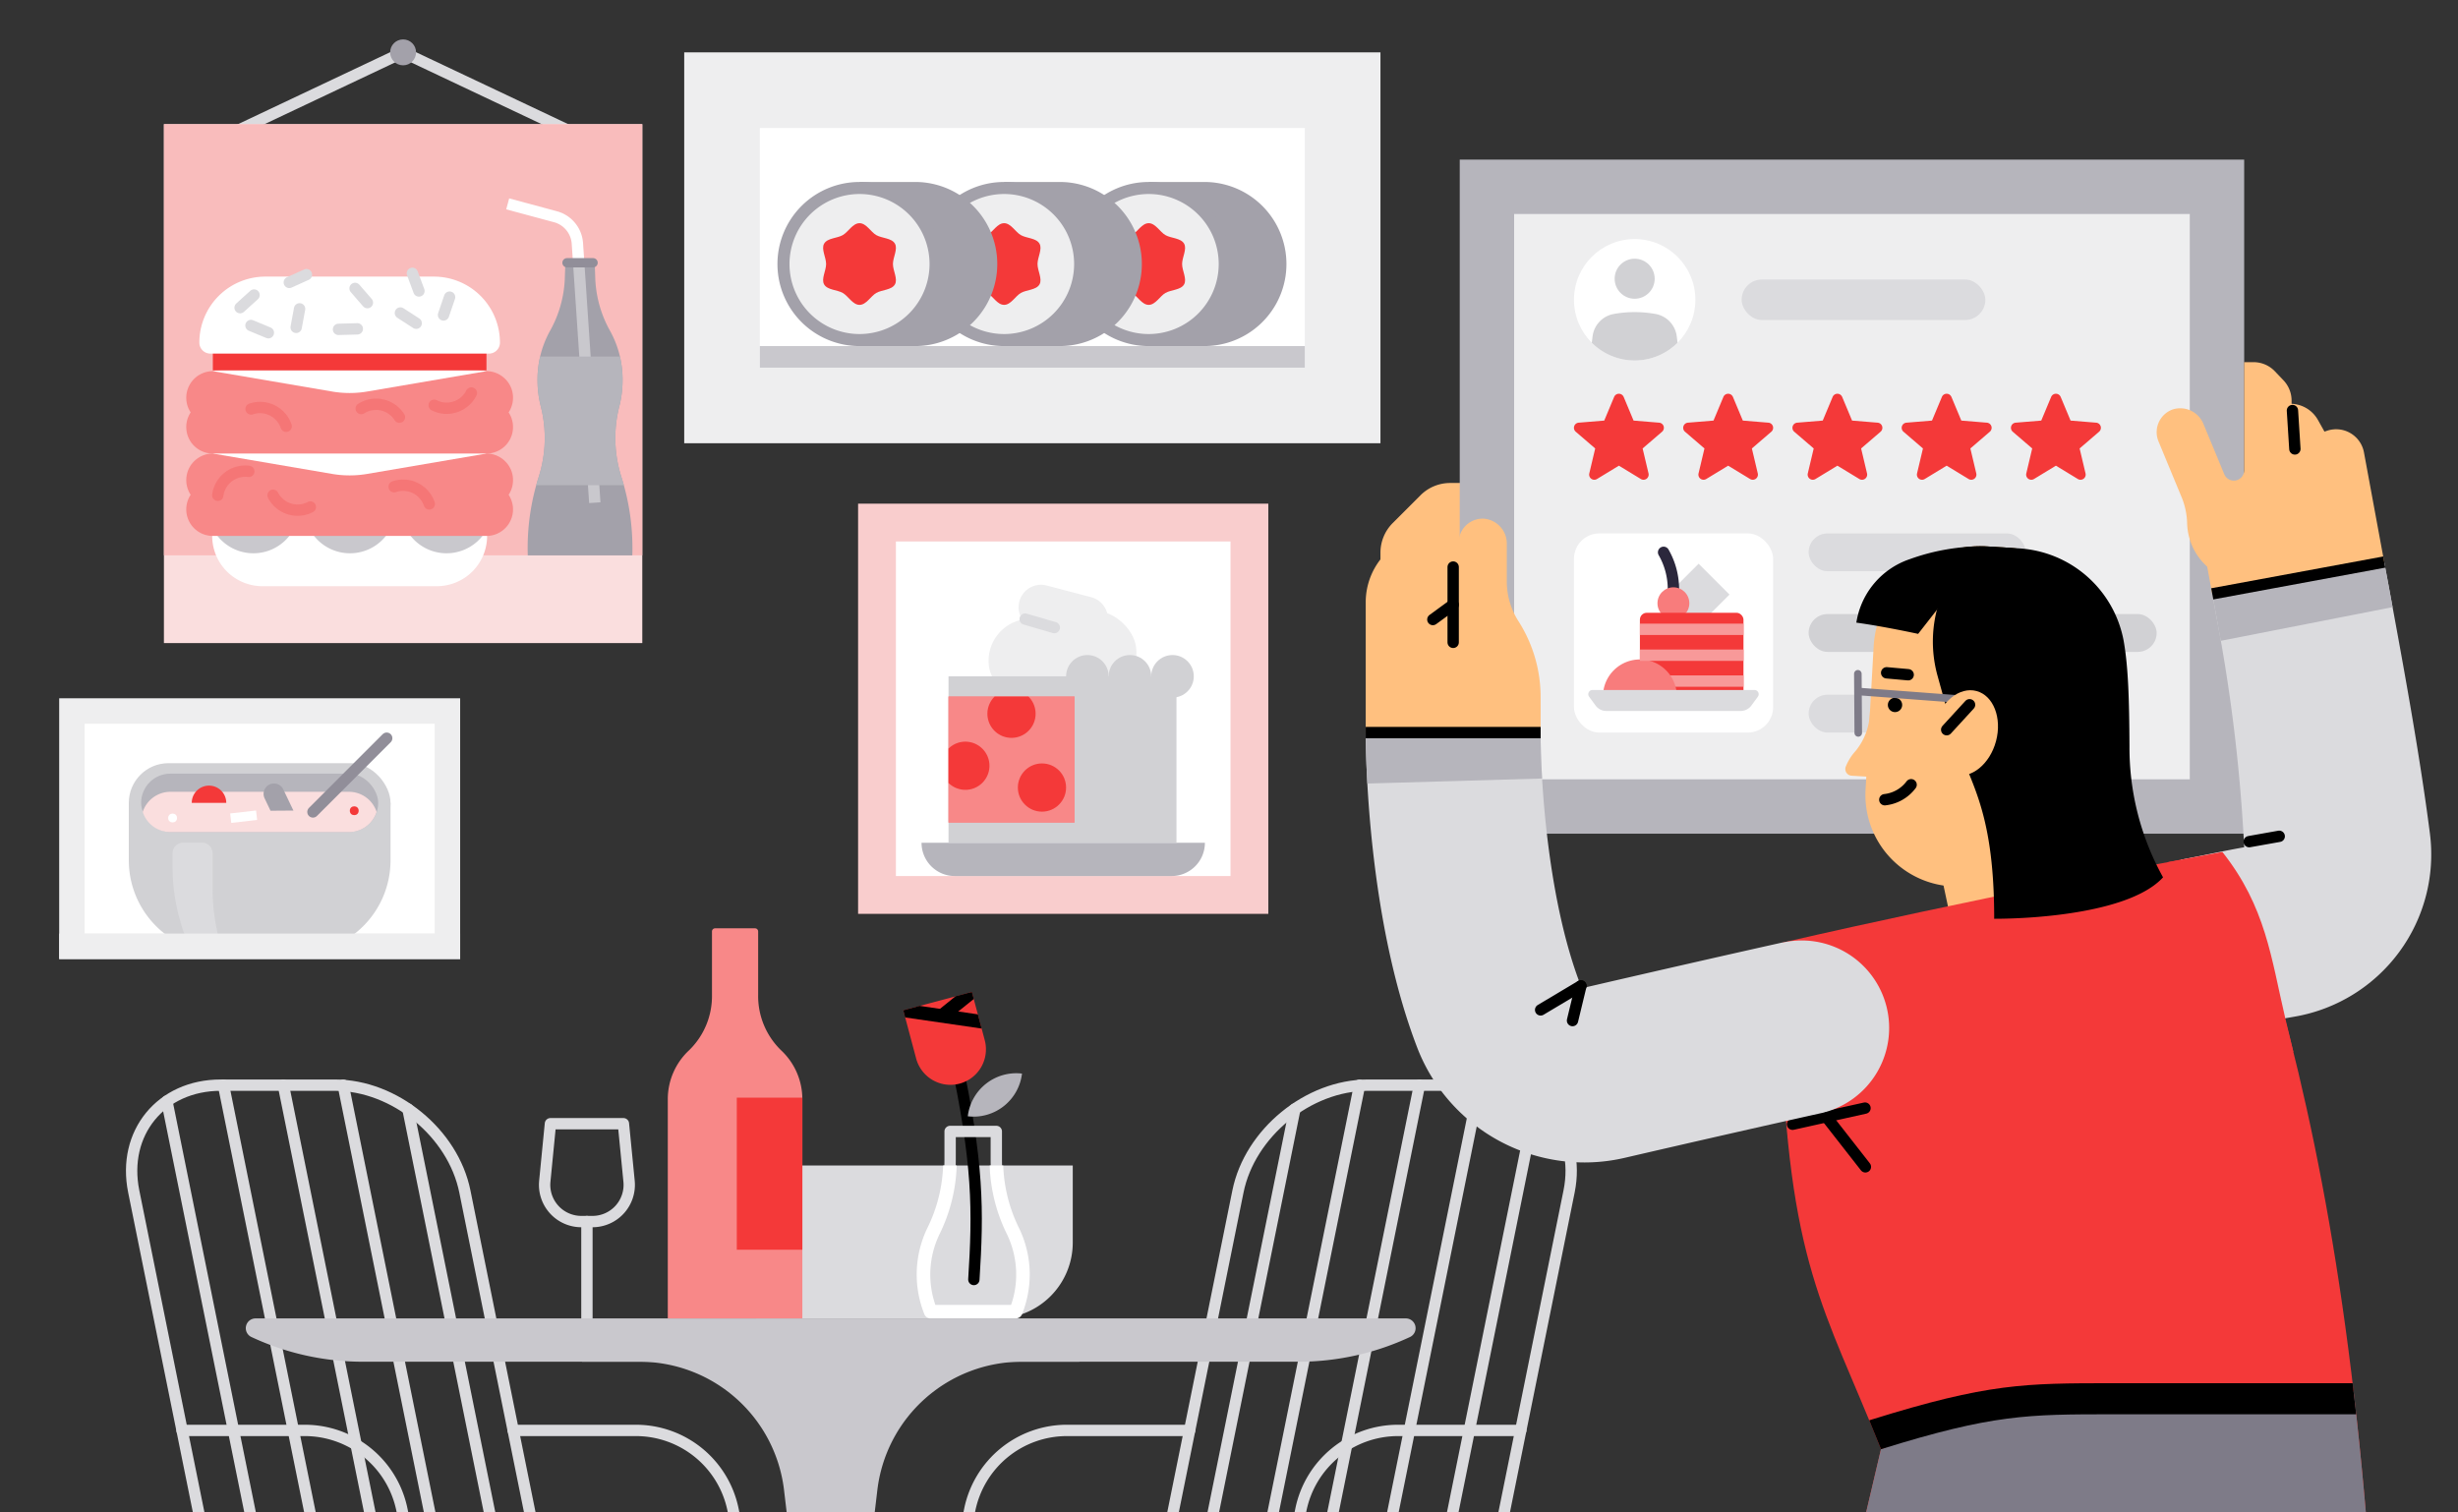 <svg xmlns="http://www.w3.org/2000/svg" id="Layer_2" data-name="Layer 2" width="325" height="200" viewBox="0 0 325 200">
  <rect x="0" y="0" width="325" height="200" fill="#333333" stroke="none"/>
  <title></title><defs>
    <style>
      .cls-1, .cls-11, .cls-13, .cls-15, .cls-16, .cls-17, .cls-18, .cls-2, .cls-23, .cls-25, .cls-26, .cls-28 {
        fill: none;
      }

      .cls-1, .cls-18, .cls-2 {
        stroke: #dbdbde;
      }

      .cls-1, .cls-11, .cls-15, .cls-16, .cls-2, .cls-23, .cls-28 {
        stroke-linecap: round;
      }

      .cls-1, .cls-18, .cls-25, .cls-26, .cls-28 {
        stroke-linejoin: round;
      }

      .cls-1, .cls-11, .cls-13, .cls-16, .cls-17, .cls-18, .cls-2, .cls-23, .cls-25, .cls-26, .cls-28 {
        stroke-width: 1.5px;
      }

      .cls-11, .cls-13, .cls-15, .cls-16, .cls-17, .cls-2, .cls-23 {
        stroke-miterlimit: 10;
      }

      .cls-3 {
        fill: #c9c8cd;
      }

      .cls-4 {
        fill: #ffc07f;
      }

      .cls-5 {
        fill: #b6b5bc;
      }

      .cls-6 {
        fill: #eeeeef;
      }

      .cls-7 {
        fill: #fff;
      }

      .cls-8 {
        fill: #d1d1d4;
      }

      .cls-9 {
        fill: #dbdbde;
      }

      .cls-10 {
        fill: #f43939;
      }

      .cls-11 {
        stroke: #2b273c;
      }

      .cls-12 {
        fill: #f87c7c;
      }

      .cls-13 {
        stroke: #f89999;
      }

      .cls-14 {
        fill: #7e7b88;
      }

      .cls-15 {
        stroke: #7e7b88;
      }

      .cls-16, .cls-17 {
        stroke: #000;
      }

      .cls-19 {
        fill: #f88888;
      }

      .cls-20 {
        fill: #f9cdcd;
      }

      .cls-21 {
        fill: #fadede;
      }

      .cls-22 {
        fill: #f9bcbc;
      }

      .cls-23 {
        stroke: #f57676;
      }

      .cls-24 {
        fill: #a3a1aa;
      }

      .cls-25 {
        stroke: #fff;
      }

      .cls-26 {
        stroke: #c9c8cd;
      }

      .cls-27 {
        fill: #918e99;
      }

      .cls-28 {
        stroke: #918e99;
      }
    </style>
  </defs>
  <polyline class="cls-1" points="77.58 18.406 53.299 6.924 29.019 18.406"/>
  <path class="cls-2" d="M163.684,157.554c1.564-7.732,9.298-14.058,17.186-14.058h15.098c7.888,0,13.063,6.326,11.498,14.058l-12.987,64.196H150.697Z"/>
  <line class="cls-2" x1="203.082" y1="145.614" x2="187.68" y2="221.75"/>
  <line class="cls-2" x1="195.595" y1="143.497" x2="179.764" y2="221.75"/>
  <line class="cls-2" x1="187.68" y1="143.497" x2="171.849" y2="221.75"/>
  <line class="cls-2" x1="179.764" y1="143.497" x2="163.934" y2="221.75"/>
  <line class="cls-2" x1="171.212" y1="146.647" x2="156.018" y2="221.75"/>
  <path class="cls-2" d="M201.074,189.152h-16.223a13.111,13.111,0,0,0-12.851,10.511l-2.444,12.083"/>
  <path class="cls-2" d="M157.291,189.152h-16.223a13.111,13.111,0,0,0-12.851,10.511l-2.444,12.083"/>
  <path class="cls-2" d="M61.465,157.554c-1.564-7.732-9.298-14.058-17.186-14.058H29.181c-7.888,0-13.063,6.326-11.498,14.058l12.987,64.196H74.452Z"/>
  <line class="cls-2" x1="22.066" y1="145.614" x2="37.469" y2="221.75"/>
  <line class="cls-2" x1="29.553" y1="143.497" x2="45.384" y2="221.75"/>
  <line class="cls-2" x1="37.469" y1="143.497" x2="53.299" y2="221.75"/>
  <line class="cls-2" x1="45.384" y1="143.497" x2="61.215" y2="221.75"/>
  <line class="cls-2" x1="53.937" y1="146.647" x2="69.13" y2="221.75"/>
  <line class="cls-2" x1="77.604" y1="161.533" x2="77.604" y2="175.449"/>
  <path class="cls-1" d="M72.779,148.596h9.65l.747,7.608a4.855,4.855,0,0,1-1.168,3.661h0a4.855,4.855,0,0,1-3.663,1.669H76.864a4.855,4.855,0,0,1-3.663-1.669h0a4.855,4.855,0,0,1-1.168-3.661Z"/>
  <path class="cls-3" d="M76.964,177.205v2.863h7.597a19.24,19.24,0,0,1,19.107,16.983l2.917,24.698h6.501l2.917-24.698a19.24,19.24,0,0,1,19.107-16.983h7.597v-2.863Z"/>
  <path class="cls-4" d="M180.577,93.209V79.643a9.226,9.226,0,0,1,2.714-6.536l4.453-4.437a6.859,6.859,0,0,1,4.842-2h3.208v26.54Z"/>
  <path class="cls-4" d="M182.526,81.924V73.08a5.535,5.535,0,0,1,1.621-3.914l3.677-3.677a5.535,5.535,0,0,1,3.914-1.621h4.054v18.057Z"/>
  <rect class="cls-5" x="193.009" y="21.106" width="103.718" height="89.138"/>
  <rect class="cls-6" x="200.201" y="28.298" width="89.334" height="74.754"/>
  <g>
    <circle class="cls-7" cx="216.138" cy="39.64" r="8.027"/>
    <circle class="cls-8" cx="216.138" cy="36.859" r="2.647"/>
    <path class="cls-8" d="M216.138,47.667a8.002,8.002,0,0,0,5.672-2.347l-.105-.827a3.436,3.436,0,0,0-2.751-2.965,15.583,15.583,0,0,0-5.632,0,3.436,3.436,0,0,0-2.751,2.965l-.105.827A8.002,8.002,0,0,0,216.138,47.667Z"/>
    <rect class="cls-9" x="230.282" y="36.963" width="32.223" height="5.353" rx="2.677"/>
    <path class="cls-10" d="M214.684,52.486l1.308,3.13,3.381.277a.681.681,0,0,1,.389,1.196l-2.573,2.212.781,3.302a.681.681,0,0,1-1.017.739l-2.899-1.763-2.899,1.763a.681.681,0,0,1-1.017-.739l.781-3.302-2.573-2.212a.681.681,0,0,1,.389-1.196l3.381-.277,1.308-3.13a.681.681,0,0,1,1.257,0Z"/>
    <path class="cls-10" d="M229.13,52.486l1.308,3.13,3.381.277a.681.681,0,0,1,.389,1.196l-2.573,2.212.781,3.302a.681.681,0,0,1-1.017.739l-2.899-1.763-2.899,1.763a.681.681,0,0,1-1.017-.739l.781-3.302-2.573-2.212a.681.681,0,0,1,.389-1.196l3.381-.277,1.308-3.13a.681.681,0,0,1,1.257,0Z"/>
    <path class="cls-10" d="M243.575,52.486l1.308,3.13,3.381.277a.681.681,0,0,1,.389,1.196l-2.573,2.212.781,3.302a.681.681,0,0,1-1.017.739l-2.899-1.763-2.899,1.763a.681.681,0,0,1-1.017-.739l.781-3.302-2.573-2.212a.681.681,0,0,1,.389-1.196l3.381-.277,1.308-3.13a.681.681,0,0,1,1.257,0Z"/>
    <path class="cls-10" d="M258.02,52.486l1.308,3.13,3.381.277a.681.681,0,0,1,.389,1.196l-2.573,2.212.781,3.302a.681.681,0,0,1-1.017.739l-2.899-1.763-2.899,1.763a.681.681,0,0,1-1.017-.739l.781-3.302-2.573-2.212a.681.681,0,0,1,.389-1.196l3.381-.277,1.308-3.13a.681.681,0,0,1,1.257,0Z"/>
    <path class="cls-10" d="M272.466,52.486l1.308,3.13,3.381.277a.681.681,0,0,1,.389,1.196l-2.573,2.212.781,3.302a.681.681,0,0,1-1.017.739l-2.899-1.763-2.899,1.763a.681.681,0,0,1-1.017-.739l.781-3.302-2.573-2.212a.681.681,0,0,1,.389-1.196l3.381-.277,1.308-3.13a.681.681,0,0,1,1.257,0Z"/>
    <rect class="cls-7" x="208.11" y="70.535" width="26.336" height="26.336" rx="3.358"/>
    <rect class="cls-9" x="221.71" y="75.737" width="5.77" height="5.77" transform="translate(10.188 181.841) rotate(-45)"/>
    <path class="cls-11" d="M221.26,78.137a9.788,9.788,0,0,0-1.298-5.101"/>
    <circle class="cls-12" cx="221.26" cy="79.77" r="2.107"/>
    <rect class="cls-10" x="216.83" y="81.032" width="13.695" height="11.218" rx="0.906"/>
    <line class="cls-13" x1="230.525" y1="90.064" x2="216.83" y2="90.064"/>
    <path class="cls-12" d="M216.83,87.204a4.882,4.882,0,0,0-4.883,4.882h9.765a4.882,4.882,0,0,0-4.882-4.882Z"/>
    <path class="cls-9" d="M210.564,91.24h21.411a.56.56,0,0,1,.451.891l-.853,1.161a1.771,1.771,0,0,1-1.427.723H212.393a1.771,1.771,0,0,1-1.427-.723l-.853-1.161a.56.56,0,0,1,.451-.891Z"/>
    <line class="cls-13" x1="230.525" y1="83.218" x2="216.83" y2="83.218"/>
    <line class="cls-13" x1="230.525" y1="86.641" x2="216.83" y2="86.641"/>
    <rect class="cls-9" x="239.138" y="70.535" width="28.711" height="5.003" rx="2.501"/>
    <rect class="cls-9" x="239.138" y="91.868" width="36.421" height="5.003" rx="2.501"/>
    <rect class="cls-8" x="239.138" y="81.201" width="46.018" height="5.003" rx="2.501"/>
  </g>
  <path class="cls-10" d="M313.706,211.704c-2.623-39.316-7.87-65.143-14.548-87.561l-63.677,11.686c.954,31.481,5.724,36.966,13.226,55.807l-4.72,20.068Z"/>
  <polygon class="cls-4" points="279.781 127.91 260.163 132.083 254.781 106.781 274.331 102.622 279.781 127.91"/>
  <path class="cls-10" d="M235.703,124.64c24.608-5.646,49.355-10.397,61.026-12.516l6.503,26.963L236.354,150.453Z"/>
  <path class="cls-9" d="M303.377,134.44q-5.194.909-11.055,2.014l-3.959-22.772c2.897-.545,5.685-1.172,8.367-1.645A219.941,219.941,0,0,0,293.051,81.517l-.545-2.99,22.737-4.202.555,2.969c1.829,9.904,4.12,22.233,5.486,32.908A21.77,21.77,0,0,1,303.377,134.44Z"/>
  <path class="cls-14" d="M248.707,191.636v0l-4.72,20.068h69.719c-.672-10.071-1.517-19.252-2.513-27.723h-43.911Z"/>
  <rect class="cls-4" x="180.577" y="93.209" width="23.128" height="3.663"/>
  <path class="cls-4" d="M199.232,76.839V71.95a3.308,3.308,0,0,0-3.015-3.362,3.186,3.186,0,0,0-3.353,3.01q-.005.085-.005.171V93.209h10.844V92.16a18.628,18.628,0,0,0-2.952-10.051A9.759,9.759,0,0,1,199.232,76.839Z"/>
  <path class="cls-4" d="M302.997,63.556V52.976a3.899,3.899,0,0,0-1.078-2.691l-1.133-1.188a3.899,3.899,0,0,0-2.821-1.207h-1.238V62.189a1.367,1.367,0,0,1-1.367,1.367h0a1.367,1.367,0,0,1-1.263-.844L291.355,56.095a3.308,3.308,0,0,0-4.072-1.952,3.186,3.186,0,0,0-1.945,4.064q.028.081.061.16l3.134,7.567a9.751,9.751,0,0,1,.655,3.352,8.018,8.018,0,0,0,2.649,5.643l.665,3.602,14.841-2.741V63.556Z"/>
  <path class="cls-4" d="M315.246,74.329l-2.679-14.503a3.743,3.743,0,0,0-4.858-2.873l-.365.121-.86-1.535a4.194,4.194,0,0,0-3.659-2.145h-2.963v23.776Z"/>
  <path class="cls-4" d="M265.589,72.432l-2.933-.18a14.082,14.082,0,0,0-14.917,13.193l-.003.058-1.07,18.937a12.097,12.097,0,0,0,11.337,12.765l19.019,1.166,1.764-31.081A14.082,14.082,0,0,0,265.589,72.432Z"/>
  <circle cx="250.561" cy="93.219" r="0.948"/>
  <path d="M281.561,98.714c-.03-6.47-.172-10.598-.772-13.998a14.994,14.994,0,0,0-13.925-12.207l-4.209-.258L258.088,96.231c1.906,6.881,5.587,9.787,5.587,25.263,5.792,0,18.136-.887,22.327-5.481l-.072-.128A35.367,35.367,0,0,1,281.561,98.714Z"/>
  <path class="cls-4" d="M247.279,93.717l-.052.844a8.381,8.381,0,0,1-1.915,4.787,6.682,6.682,0,0,0-1.289,2.103.886.886,0,0,0,.808,1.125l3.876.238Z"/>
  <path d="M256.489,79.334h0a9.127,9.127,0,0,0-3.63-3.892,14.014,14.014,0,0,1,9.796-3.191l2.933.18a14.081,14.081,0,0,1,13.197,14.859l-1.105,19.487-6.447-.395a2.4,2.4,0,0,1-2.133-1.647h0a12.389,12.389,0,0,0-11.013-8.503l-1.906-6.881A16.903,16.903,0,0,1,256.489,79.334Z"/>
  <line class="cls-15" x1="245.674" y1="91.437" x2="258.906" y2="92.433"/>
  <ellipse class="cls-4" cx="259.857" cy="96.918" rx="5.734" ry="4.201" transform="translate(99.377 323.115) rotate(-75.099)"/>
  <line class="cls-16" x1="257.393" y1="96.494" x2="260.419" y2="93.192"/>
  <line class="cls-16" x1="249.455" y1="88.969" x2="252.303" y2="89.224"/>
  <path class="cls-16" d="M249.212,105.751a5.019,5.019,0,0,0,3.477-1.98"/>
  <line class="cls-15" x1="245.647" y1="89.097" x2="245.701" y2="96.918"/>
  <path d="M262.656,72.252a28.21,28.21,0,0,0-10.18,1.701,10.55,10.55,0,0,0-6.916,7.781c-.08.376-.114.6-.114.6,3.615.495,8.171,1.486,8.171,1.486Z"/>
  <path d="M311.064,182.907H279.194c-11.463.014-16.269-.004-31.709,4.806l-.333.103c.505,1.217,1.022,2.482,1.555,3.82,14.841-4.622,19.44-4.61,30.485-4.619H311.539Q311.308,184.933,311.064,182.907Z"/>
  <line class="cls-16" x1="237.016" y1="148.664" x2="246.595" y2="146.531"/>
  <line class="cls-16" x1="297.39" y1="111.295" x2="301.363" y2="110.589"/>
  <path class="cls-9" d="M249.425,133.064h0a11.569,11.569,0,0,0-13.722-8.424l-.008-.014q-12.273,2.743-26.118,5.954a.485.485,0,0,1-.55-.211c-4.203-10.789-5.324-26.132-5.324-33.496H180.577c0,2.474.194,24.671,6.9,41.891a23.691,23.691,0,0,0,22.029,14.953,23.411,23.411,0,0,0,5.296-.607q13.812-3.202,26.214-5.963a11.561,11.561,0,0,0,8.428-14.011Z"/>
  <path class="cls-10" d="M293.84,112.65c5.761,7.284,6.445,13.999,8.322,22.003l-15.469,8.795V113.996Z"/>
  <line class="cls-16" x1="209.028" y1="130.369" x2="203.704" y2="133.543"/>
  <line class="cls-16" x1="207.92" y1="134.955" x2="209.028" y2="130.369"/>
  <path class="cls-5" d="M203.902,102.945c-.137-2.329-.198-4.411-.198-6.073H180.577c0,.732.018,3.198.216,6.741Z"/>
  <path class="cls-5" d="M315.798,77.295l-.554-2.965L292.507,78.53l.544,2.988c.197,1.057.39,2.134.579,3.22l22.72-4.453C316.163,79.273,315.977,78.264,315.798,77.295Z"/>
  <line class="cls-17" x1="292.506" y1="78.528" x2="315.243" y2="74.325"/>
  <line class="cls-17" x1="180.577" y1="96.873" x2="203.704" y2="96.873"/>
  <line class="cls-16" x1="241.582" y1="147.822" x2="246.645" y2="154.297"/>
  <line class="cls-16" x1="192.14" y1="74.984" x2="192.14" y2="84.942"/>
  <line class="cls-16" x1="192.14" y1="79.963" x2="189.453" y2="81.924"/>
  <line class="cls-16" x1="303.11" y1="54.288" x2="303.431" y2="59.367"/>
  <path class="cls-3" d="M33.79,174.342a1.29,1.29,0,0,0-.573,2.446,34.82,34.82,0,0,0,14.755,3.281H171.7a34.82,34.82,0,0,0,14.755-3.281,1.29,1.29,0,0,0-.573-2.446Z"/>
  <path class="cls-9" d="M141.842,154.119v10.195A10.035,10.035,0,0,1,131.814,174.342H100.022v-20.223Z"/>
  <path class="cls-16" d="M126.281,139.47c3.113,14.444,3.059,20.6,2.484,29.726"/>
  <path class="cls-18" d="M131.733,153.377v-3.759h-6.107v3.759a21.208,21.208,0,0,1-2.174,9.353h0a13.175,13.175,0,0,0-.402,10.718h11.26a13.175,13.175,0,0,0-.402-10.718h0A21.208,21.208,0,0,1,131.733,153.377Z"/>
  <path class="cls-10" d="M130.215,137.591a4.694,4.694,0,0,1-9.067,2.432l-.003-.011-1.712-6.414,9.07-2.421Z"/>
  <path class="cls-5" d="M135.131,141.965a6.455,6.455,0,0,1-7.171,5.649,6.455,6.455,0,0,1,7.171-5.649Z"/>
  <polygon points="129.794 136.012 119.683 134.542 119.432 133.598 121.595 133.012 121.607 133.012 124.284 133.406 126.698 133.753 129.292 134.135 129.794 136.012"/>
  <polygon points="128.754 132.104 126.698 133.753 125.109 135.044 123.985 133.645 124.284 133.406 126.34 131.745 128.503 131.171 128.754 132.104"/>
  <path class="cls-7" d="M134.706,162.33a20.224,20.224,0,0,1-2.056-8.211h-1.793a22.096,22.096,0,0,0,2.247,9.012,12.277,12.277,0,0,1,.586,9.418H123.675a12.279,12.279,0,0,1,.586-9.418,22.083,22.083,0,0,0,2.235-9.012h-1.793a20.224,20.224,0,0,1-2.056,8.211,14.104,14.104,0,0,0-.526,11.199c.036.084.06.167.096.251a.883.883,0,0,0,.837.562h11.259a.879.879,0,0,0,.825-.562,8.908,8.908,0,0,0,.335-.944A14.007,14.007,0,0,0,134.706,162.33Z"/>
  <path class="cls-19" d="M94.139,131.572v-8.4a.414.414,0,0,1,.414-.414h5.278a.414.414,0,0,1,.414.414v8.399a9.976,9.976,0,0,0,3.029,7.312,8.848,8.848,0,0,1,2.814,6.481v28.977H88.296V145.364A8.848,8.848,0,0,1,91.11,138.883,9.976,9.976,0,0,0,94.139,131.572Z"/>
  <rect class="cls-10" x="97.42" y="145.15" width="8.668" height="20.108"/>
  <path class="cls-2" d="M24.075,189.152h16.223a13.111,13.111,0,0,1,12.851,10.511l2.444,12.083"/>
  <path class="cls-2" d="M67.857,189.152H84.08a13.111,13.111,0,0,1,12.851,10.511l2.444,12.083"/>
  <path class="cls-6" d="M182.526,6.924H90.468V58.617h92.058Z"/>
  <path class="cls-20" d="M167.7,66.602H113.459v54.241h54.241Z"/>
  <rect class="cls-21" x="21.674" y="16.42" width="63.251" height="68.618"/>
  <rect class="cls-22" x="21.674" y="16.42" width="63.251" height="57.018"/>
  <path class="cls-6" d="M60.842,92.338H7.826v34.48H60.842Z"/>
  <polyline class="cls-7" points="162.7 71.602 162.7 115.843 118.459 115.843 118.459 71.602 162.7 71.602"/>
  <rect class="cls-6" x="130.672" y="81.271" width="19.625" height="11.115" rx="5.557" transform="translate(-10.018 18.828) rotate(-7.404)"/>
  <polyline class="cls-7" points="172.526 16.924 172.526 48.617 100.468 48.617 100.468 16.924 172.526 16.924"/>
  <polyline class="cls-3" points="172.526 45.763 172.526 48.617 100.468 48.617 100.468 45.763 172.526 45.763"/>
  <polyline class="cls-7" points="57.478 95.702 57.478 123.453 11.191 123.453 11.191 95.702 57.478 95.702"/>
  <path class="cls-5" d="M121.846,111.446h37.467a4.397,4.397,0,0,1-4.397,4.397h-28.672a4.397,4.397,0,0,1-4.397-4.397h0Z"/>
  <rect class="cls-8" x="125.413" y="89.433" width="30.143" height="22.013"/>
  <rect class="cls-19" x="125.413" y="92.108" width="16.663" height="16.663"/>
  <rect class="cls-19" x="125.416" y="92.105" width="16.661" height="16.661"/>
  <circle class="cls-8" cx="143.774" cy="89.433" r="2.814"/>
  <circle class="cls-8" cx="149.402" cy="89.433" r="2.814"/>
  <circle class="cls-8" cx="155.03" cy="89.433" r="2.814"/>
  <path class="cls-10" d="M130.828,101.259a3.187,3.187,0,0,1-5.412,2.28V98.99a3.152,3.152,0,0,1,2.226-.916A3.19,3.19,0,0,1,130.828,101.259Z"/>
  <circle class="cls-10" cx="137.771" cy="104.141" r="3.188"/>
  <path class="cls-10" d="M136.928,94.375a3.186,3.186,0,1,1-5.412-2.27h4.463A3.173,3.173,0,0,1,136.928,94.375Z"/>
  <path class="cls-6" d="M138.396,77.426l5.882,1.544a2.962,2.962,0,0,1,2.113,3.617v0A2.962,2.962,0,0,1,142.774,84.7l-5.882-1.544a2.962,2.962,0,0,1-2.113-3.617v0A2.962,2.962,0,0,1,138.396,77.426Z"/>
  <line class="cls-2" x1="135.548" y1="81.866" x2="139.404" y2="82.99"/>
  <path class="cls-7" d="M28.055,70.254H64.407v.614a6.648,6.648,0,0,1-6.648,6.648H34.703A6.648,6.648,0,0,1,28.055,70.868v-.614Z"/>
  <path class="cls-3" d="M38.868,69.924h-10.726a6.059,6.059,0,0,0,10.726,0Z"/>
  <path class="cls-3" d="M51.637,69.924h-10.726a6.059,6.059,0,0,0,10.726,0Z"/>
  <path class="cls-3" d="M64.407,69.924H53.681a6.059,6.059,0,0,0,10.726,0Z"/>
  <path class="cls-19" d="M67.251,65.427a3.508,3.508,0,0,1-2.929,5.442H28.139a3.507,3.507,0,0,1-2.929-5.442,3.516,3.516,0,0,1,2.929-5.453H64.321a3.5,3.5,0,0,1,2.479,1.031A3.462,3.462,0,0,1,67.832,63.485,3.521,3.521,0,0,1,67.251,65.427Z"/>
  <path class="cls-7" d="M46.231,56.884,28.142,59.974,43.911,62.668a13.777,13.777,0,0,0,4.639,0L64.32,59.974Z"/>
  <path class="cls-19" d="M67.251,54.533a3.508,3.508,0,0,1-2.929,5.442H28.139a3.507,3.507,0,0,1-2.929-5.442A3.516,3.516,0,0,1,28.139,49.08H64.321a3.5,3.5,0,0,1,2.479,1.031A3.462,3.462,0,0,1,67.832,52.591,3.522,3.522,0,0,1,67.251,54.533Z"/>
  <path class="cls-7" d="M46.231,45.99,28.142,49.08,43.911,51.774a13.777,13.777,0,0,0,4.639,0L64.32,49.08Z"/>
  <rect class="cls-10" x="28.142" y="45.89" width="36.179" height="3.09"/>
  <path class="cls-7" d="M64.647,46.76H27.815a1.457,1.457,0,0,1-1.457-1.457h0A8.726,8.726,0,0,1,35.084,36.577H57.378A8.726,8.726,0,0,1,66.104,45.303h0a1.457,1.457,0,0,1-1.457,1.457Z"/>
  <path class="cls-23" d="M33.199,54.08a3.659,3.659,0,0,1,4.641,2.288l0,0"/>
  <path class="cls-23" d="M62.326,51.97a3.659,3.659,0,0,1-4.914,1.623l0,0"/>
  <path class="cls-23" d="M47.764,54.028a3.659,3.659,0,0,1,5.049,1.135l0,0"/>
  <path class="cls-23" d="M41.037,67.047a3.659,3.659,0,0,1-4.936-1.554h0"/>
  <path class="cls-23" d="M28.796,65.492a3.659,3.659,0,0,1,4.099-3.159h0"/>
  <path class="cls-23" d="M52.115,64.361a3.659,3.659,0,0,1,4.647,2.276h0"/>
  <line class="cls-1" x1="33.593" y1="39.014" x2="31.744" y2="40.685"/>
  <line class="cls-1" x1="39.612" y1="40.84" x2="39.16" y2="43.29"/>
  <line class="cls-1" x1="46.947" y1="38.137" x2="48.58" y2="40.019"/>
  <line class="cls-1" x1="40.521" y1="36.317" x2="38.25" y2="37.344"/>
  <line class="cls-1" x1="35.485" y1="43.998" x2="33.183" y2="43.042"/>
  <line class="cls-1" x1="47.248" y1="43.486" x2="44.756" y2="43.553"/>
  <line class="cls-1" x1="59.446" y1="39.29" x2="58.642" y2="41.649"/>
  <line class="cls-1" x1="55.032" y1="42.742" x2="52.94" y2="41.388"/>
  <line class="cls-1" x1="55.394" y1="38.479" x2="54.524" y2="36.144"/>
  <path class="cls-24" d="M82.158,63.062a16.939,16.939,0,0,1-.253-9.401,13.883,13.883,0,0,0,.41-3.155,13.26,13.26,0,0,0-1.583-6.631,15.391,15.391,0,0,1-2.02-6.942l-.064-1.822h-3.908l-.064,1.822a15.391,15.391,0,0,1-2.02,6.942,13.261,13.261,0,0,0-1.583,6.631,13.883,13.883,0,0,0,.41,3.155,16.939,16.939,0,0,1-.253,9.401,30.831,30.831,0,0,0-1.447,10.376H83.605A30.831,30.831,0,0,0,82.158,63.062Z"/>
  <path class="cls-25" d="M76.514,34.745l-.172-2.554a3.929,3.929,0,0,0-2.897-3.53l-6.316-1.703"/>
  <line class="cls-26" x1="78.646" y1="66.472" x2="76.514" y2="34.745"/>
  <path class="cls-5" d="M70.896,64.161H82.493c-.107-.378-.219-.746-.335-1.099a16.939,16.939,0,0,1-.253-9.401,13.883,13.883,0,0,0,.41-3.155,14.071,14.071,0,0,0-.351-3.363H71.425a14.07,14.07,0,0,0-.351,3.363,13.883,13.883,0,0,0,.41,3.155,16.939,16.939,0,0,1-.253,9.401C71.115,63.416,71.003,63.783,70.896,64.161Z"/>
  <path class="cls-27" d="M74.97,34.133H78.418a.612.612,0,0,1,.612.612h0a.612.612,0,0,1-.612.612H74.97a.612.612,0,0,1-.612-.612h0A.612.612,0,0,1,74.97,34.133Z"/>
  <g>
    <path class="cls-24" d="M159.348,45.763a10.85,10.85,0,0,0,0-21.699h-7.468V45.763Z"/>
    <circle class="cls-6" cx="151.88" cy="34.913" r="9.821"/>
    <path class="cls-10" d="M156.299,34.913c0-.894.677-1.979.259-2.701-.431-.745-1.723-.695-2.468-1.126-.722-.418-1.315-1.573-2.209-1.573-.894,0-1.487,1.155-2.209,1.573-.745.431-2.037.382-2.468,1.127-.418.722.259,1.807.259,2.701,0,.894-.677,1.979-.259,2.701.431.745,1.723.695,2.468,1.126.722.418,1.315,1.573,2.209,1.573.894,0,1.487-1.155,2.209-1.573.745-.431,2.037-.382,2.468-1.127C156.975,36.892,156.299,35.807,156.299,34.913Z"/>
    <path class="cls-24" d="M151.88,25.654a9.259,9.259,0,1,1-9.259,9.259h0a9.27,9.27,0,0,1,9.259-9.259m0-1.59A10.85,10.85,0,1,0,162.73,34.913v0A10.85,10.85,0,0,0,151.88,24.063Z"/>
    <path class="cls-24" d="M140.231,45.763a10.85,10.85,0,0,0,0-21.699h-7.468V45.763Z"/>
    <circle class="cls-6" cx="132.763" cy="34.913" r="9.821"/>
    <path class="cls-10" d="M137.182,34.913c0-.894.677-1.979.259-2.701-.431-.745-1.723-.695-2.468-1.126-.722-.418-1.315-1.573-2.209-1.573-.894,0-1.487,1.155-2.209,1.573-.745.431-2.037.382-2.468,1.127-.418.722.259,1.807.259,2.701,0,.894-.677,1.979-.259,2.701.431.745,1.723.695,2.468,1.126.722.418,1.315,1.573,2.209,1.573.894,0,1.487-1.155,2.209-1.573.745-.431,2.037-.382,2.468-1.127C137.859,36.892,137.182,35.807,137.182,34.913Z"/>
    <path class="cls-24" d="M132.763,25.654A9.259,9.259,0,1,1,123.504,34.913v0a9.27,9.27,0,0,1,9.259-9.259m0-1.59A10.85,10.85,0,1,0,143.613,34.913v0a10.85,10.85,0,0,0-10.85-10.85Z"/>
    <path class="cls-24" d="M121.115,45.763a10.85,10.85,0,0,0,0-21.699h-7.468V45.763Z"/>
    <circle class="cls-6" cx="113.647" cy="34.913" r="9.727"/>
    <path class="cls-10" d="M118.065,34.913c0-.894.677-1.979.259-2.701-.431-.745-1.723-.695-2.468-1.126-.722-.418-1.315-1.573-2.209-1.573-.894,0-1.487,1.155-2.209,1.573-.745.431-2.037.382-2.468,1.127-.418.722.259,1.807.259,2.701,0,.894-.677,1.979-.259,2.701.431.745,1.723.695,2.468,1.126.722.418,1.315,1.573,2.209,1.573.894,0,1.487-1.155,2.209-1.573.745-.431,2.037-.382,2.468-1.127C118.742,36.892,118.065,35.807,118.065,34.913Z"/>
    <path class="cls-24" d="M113.647,25.654a9.259,9.259,0,1,1-9.259,9.259v0a9.27,9.27,0,0,1,9.259-9.259m0-1.59A10.85,10.85,0,1,0,124.496,34.913v0a10.85,10.85,0,0,0-10.85-10.85Z"/>
  </g>
  <circle class="cls-24" cx="53.299" cy="6.924" r="1.714"/>
  <path class="cls-8" d="M17.031,106.167H51.637v7.596a12.304,12.304,0,0,1-12.304,12.304h-9.998a12.304,12.304,0,0,1-12.304-12.304h0v-7.596Z"/>
  <path class="cls-9" d="M28.11,117.566v-4.73a1.42,1.42,0,0,0-1.42-1.42H24.241a1.42,1.42,0,0,0-1.42,1.42v1.819a25.842,25.842,0,0,0,2.327,10.718l.317.695h3.87l-.668-3.16A25.843,25.843,0,0,1,28.11,117.566Z"/>
  <rect class="cls-8" x="17.031" y="100.919" width="34.606" height="10.497" rx="5.248"/>
  <rect class="cls-5" x="18.662" y="102.303" width="31.344" height="7.729" rx="3.865"/>
  <path class="cls-21" d="M46.141,104.703H22.527a3.852,3.852,0,0,0-3.655,2.665,3.852,3.852,0,0,0,3.655,2.665H46.141a3.852,3.852,0,0,0,3.655-2.665A3.852,3.852,0,0,0,46.141,104.703Z"/>
  <rect class="cls-6" x="7.826" y="123.453" width="53.016" height="3.365"/>
  <line class="cls-28" x1="41.378" y1="107.367" x2="51.13" y2="97.616"/>
  <path class="cls-10" d="M27.636,103.887a2.281,2.281,0,0,0-2.281,2.281h4.561A2.281,2.281,0,0,0,27.636,103.887Z"/>
  <rect class="cls-7" x="30.495" y="107.367" width="3.444" height="1.257" transform="translate(-12.057 4.358) rotate(-6.521)"/>
  <path class="cls-24" d="M38.797,107.186l-3.027.022-.785-1.641a1.37,1.37,0,0,1,.645-1.827h0a1.37,1.37,0,0,1,1.827.645l0,0Z"/>
  <circle class="cls-7" cx="22.821" cy="108.169" r="0.584"/>
  <circle class="cls-10" cx="46.839" cy="107.208" r="0.584"/>
</svg>
